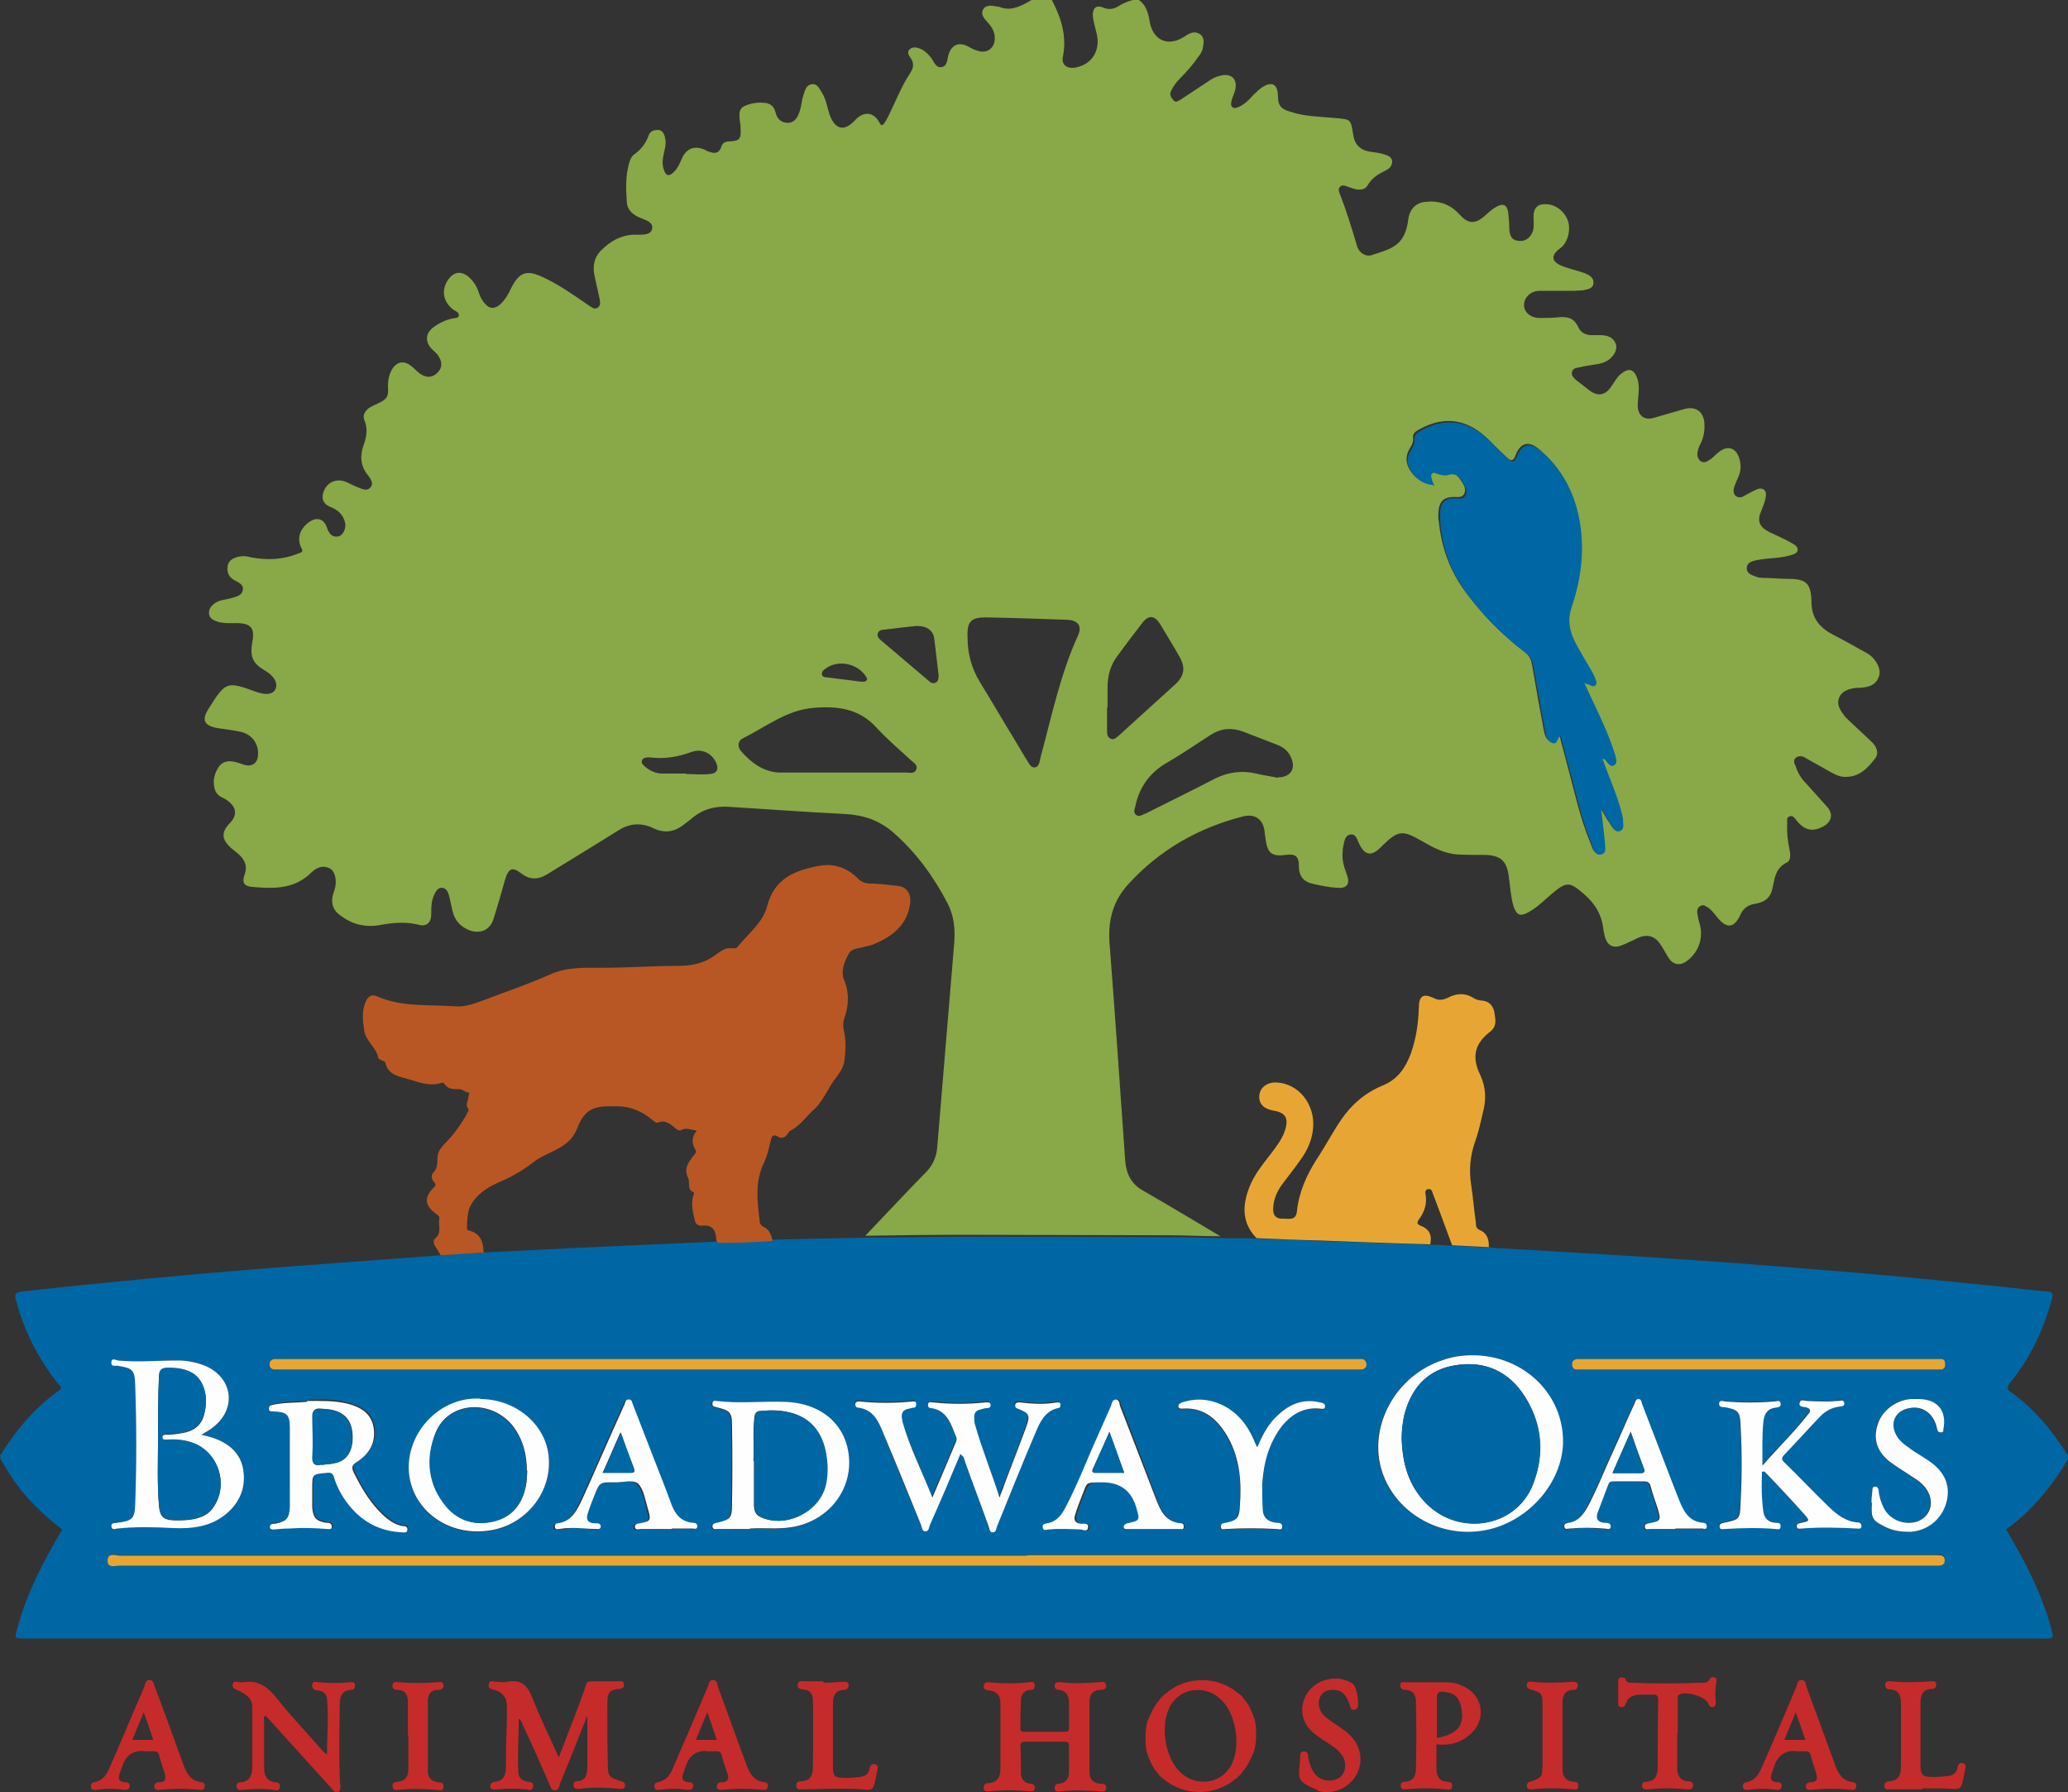 <svg xmlns="http://www.w3.org/2000/svg" viewBox="0 0 434.5 376.5"><rect x="0" y="0" width="434.5" height="376.5" fill="#333333" stroke="none"/><defs><style>.cls-1{fill:#0067a5}.cls-3{fill:#c52b2a}.cls-4{fill:#e7a633}.cls-5{fill:#89a847}.cls-6{fill:#fefefe}</style></defs><g id="Layer_1"><path d="M218.7 0h2.3c2 3.8 3.2 7.7 2.3 12-.3 1.6.9 2.5 2.6 2.2 3.5-.6 5.4-3.6 4.5-7.2-.3-1.3-.7-2.5-.8-3.8 0-1.6.8-2.2 2.2-1.6 1.2.5 2.2.3 3.2-.3.9-.6 1.9-1 3-1.3h1.3c1.4 1 1.9 2.5 2.2 4.2.6 4.3 3.9 5.8 7.5 3.4 1-.7 2-1.1 3-.5 1.2.7.9 2 .7 3.1-.1.6-.5 1.2-.9 1.7-1.1 1.6-2.4 3.1-3.8 4.5-.8.8-1.5 1.7-2 2.8-.3.8.1 1.4.6 1.9.5.6 1 0 1.5-.2 2-1.3 3.9-2.6 5.9-3.9.7-.5 1.5-.9 2.4-1.1 2.3-.6 3.7.7 3.1 3.1-.2.7-.5 1.3-.7 2-.1.5-.3 1.1.1 1.5.5.4 1 .1 1.5-.1 1.1-.5 2-1.4 2.8-2.3.7-.7 1.4-1.4 2.2-1.9 1.9-1.1 3-.5 3.1 1.8 0 2.2.6 2.9 2.7 3.5 3 1 6.2 1 9.4 1.3 3.2.3 3.2.2 3.7 3.4.3 2.2 1.5 3.4 3.8 3.7.8.1 1.5.2 2.3.4.9.3 2.1.5 2.1 1.7 0 1.1-.9 1.6-1.7 2-1.5.7-2.7 1.6-3.5 3-.5.8-1.3.9-2.2.8-.7-.1-1.4-.4-2-.6-.5-.2-1.1-.4-1.5 0-.5.4-.3 1-.1 1.5 1.4 3.6 2.5 7.2 3.6 10.9.4 1.5 1.8 2.4 3.1 2 4.2-1.4 7-1.9 7.7-7.6.3-2.1 1.6-3.4 3.6-3.6 2.8-.3 5.2.5 7.1 2.6 1.8 2 3.2 2.2 5.3.4.8-.7 1.5-1.4 2.4-1.9 1.5-.9 2.4-.5 2.6 1.3.1.9.2 1.9.2 2.8 0 1.9.5 2.9 2 3 1.5.2 2.8-.9 3.1-2.6.1-.9 0-1.9 0-2.8.1-1.6 1-2.4 2.6-2.3 2 0 3.9 1.5 4.6 3.4.7 1.9 0 4.6-1.4 5.7-2.8 2-1.6 3.3.8 4.1 1.4.5 2.8.8 4.2 1.3.9.4 1.9.9 1.8 2.1-.1 1.2-1.3 1.3-2.3 1.5-.6 0-1.2.1-1.8.1h-7.2c-1.9 0-3.3 1.4-3.3 3 0 1.5 1.4 2.7 3.3 2.7 1.5 0 3 0 4.4-.2 2 0 2.9.4 3.8 2.3.5 1 1.4 1.4 2.4 1.5h2.1c1.4 0 2.8.4 3.3 1.9.4 1.2-.5 2.8-2 3.6-.6.3-1.2.5-1.9.6-1.3.2-2.6.4-3.9.7-.6.1-1.2.2-1.4.9-.2.8.3 1.2.8 1.7l2.7 2.1c1.9 1.5 3.5 1.2 4.8-.8.6-.8 1-1.7 1.8-2.4 1.8-1.6 3-1.2 3.7 1.1.5 1.8 0 3.6 0 5.4s1.1 3.2 3.3 2.6c2.2-.6 4.4-1.3 6.6-1.9 2.3-.6 3.9.6 4.1 2.9.1 1.6-.1 3-.8 4.4-.3.5-.5 1.1-.6 1.7-.2.7 0 1.4.5 1.9.7.6 1.4.2 2-.2.7-.4 1.2-1.1 1.9-1.6 1.8-1.5 3.6-1 4.3 1.2.5 1.5.4 2.9-.3 4.3-.2.5-.5 1.1-.7 1.7-.2.6-.3 1.4.2 1.9.6.6 1.4.4 2 0 .6-.3 1.2-.7 1.9-1 .6-.3 1.3-.7 2-.3.8.5.5 1.4.4 2.1-.2.8-.5 1.6-.8 2.3-1 2.2-.5 3.5 1.7 4.6 1.5.7 3.1 1.4 4.5 2.2.7.4 1.5.8 1.4 1.6-.1.7-1 .9-1.7 1.1-2.1.6-4.3.5-6.5.9-1.1.2-2.4.4-2.5 1.7 0 1.4 1.4 1.6 2.4 2 .3 0 .6.1 1 .1 1.8 0 3.5.2 5.2.2 3.9 0 4.9.9 5 4.8 0 3.2 1.5 5.3 4.3 6.8 2.5 1.3 5 2.7 7.5 4.1 1.8 1.1 2.9 3.3 2.4 4.7-.6 2-2.3 2.4-4.2 2.5h-.6c-1.5.2-3 .6-3.6 2.1-.6 1.6.4 2.8 1.3 4l.6.6 4.8 4.5c1.1 1 1.8 2.4.9 3.6-1.6 2.1-3.4 4-6.4 3.9-1 0-1.8-.4-2.6-.8-1.9-1.1-3.8-2.1-5.7-3.2-.6-.4-1.4-.5-2 0-.6.5-.3 1.2 0 1.8.4 1.3 1.1 2.5 2.1 3.5 1.5 1.7 3 3.3 4.5 5 1.3 1.5 1 3.1-.8 4.1-2.2 1.2-3.9.9-5.6-1.2-.4-.5-.8-1.2-1.5-.9-.7.2-.5 1-.5 1.6-.1 1.8.1 3.6.5 5.4.2 1 .3 2.3-.6 2.7-2.2 1.1-2.5 3-2.9 5-.4 2.3-1.5 3.3-3.9 3.7-1.3.2-2.3.9-2.9 2.2-1.3 2.9-2.9 3.1-4.9.6-.5-.6-1-1.3-1.6-1.8-.6-.4-1.2-1-1.9-.6-.8.4-.8 1.3-.6 2 .1.7.3 1.4.5 2.1.7 3-.5 6-3.1 7.7-1.2.8-2.6.5-3.4-.7-.6-.9-1.1-1.9-1.7-2.8-1.2-2-2.9-2.5-5-1.5-1.1.5-2.2 1.1-3.3 1.5-1.8.7-3 0-3.5-1.8-.1-.5-.2-1-.3-1.4-.3-3.1-1.7-5.5-4-7.5-3.1-2.7-3.7-2.8-6.9-.1-1.5 1.3-3 2.8-4.8 3.8-1.8 1-2.5.7-3.2-1.2-.6-2.1-.7-4.2-1-6.3-.4-3.2-1.7-4.4-4.9-4.5-2 0-4 0-5.9-.1-2.8-.2-5.2-1.5-7.6-2.9-4-2.3-4.9-2.1-8.1 1l-.4.4c-2 2-3.4 1.7-4.6-.9-.4-.8-.6-1.9-1.7-1.8-1.1.1-1.3 1.2-1.5 2.1-.1.5-.2 1-.2 1.5-.2 1.7.3 3.3.9 4.9.7 1.9 0 2.9-2.1 2.7-1.6-.1-3.2-.4-4.9-.8-2.1-.4-3.1-1.6-3.1-3.8 0-2-.7-2.6-2.8-2.3-2.9.4-3.8-.4-4.2-3.3 0-.5-.2-1.1-.2-1.6-.3-2.6-2-3.8-4.5-3.2-9.4 2.4-17.5 7-24.1 14.2-3.2 3.5-4.3 7.5-4 12.2 1.2 15.3 2.2 30.5 3.3 45.8.2 2.9 1.3 5.1 3.9 6.5 5.4 3.1 10.7 6.3 16.1 9.5-3.7 0-7.3-.2-11-.2-14.4 0-28.9-.1-43.3-.1-6.8 0-13.5.1-20.3.2 4.2-4.4 8.4-8.9 12.7-13.3 1.4-1.4 2.2-3.1 2.4-5.1 1.2-14.4 2.4-28.9 3.6-43.3.2-2.9-.1-5.6-1.4-8.1-2.9-5.6-6.6-10.7-11.4-14.9-3-2.6-6.3-3.7-10.2-3.9-8.1-.4-16.1-1-24.2-1.5-2.9-.2-5.5.4-7.8 2.3-.6.5-1.2 1-1.8 1.4-2 1.6-4.1 1.9-6.4.8-2.5-1.2-4.9-1.1-7.3.4-5 3.1-10 6.2-15.1 9.3-2 1.2-3.7 1.1-5.5-.3-1.7-1.3-2.5-1-3.2 1.1-.8 2.8-1.6 5.7-2.5 8.5-.7 2.3-2.6 3.2-4.9 2.5-1.9-.7-3.2-2-3.7-4-.3-1.2-.5-2.4-.8-3.5-.2-.7-.6-1.5-1.5-1.5-.8 0-1.2.7-1.5 1.3-.7 1.4-.7 2.8-.7 4.3 0 1.7-1 2.6-2.5 2.2-2.7-.7-5.4-.5-8.1 0-1.6.3-3.1.3-4.7-.1s-2.9-1.2-4.2-2.2c-1.5-1.3-1.6-3-.9-4.8.7-1.9.3-4-.8-4.7-1.6-.9-3-.2-4.1.9-3.6 3.5-8 3.3-12.5 2.9-1.6-.2-2-1-1.4-2.6.6-1.6.1-2.9-1-4-.5-.5-1.2-1-1.8-1.5-2.1-1.9-2.2-3.4-.2-5.4 1.3-1.4 1.3-2.9 0-4.1-.5-.5-1.1-.9-1.8-1.2-.8-.4-1.3-1-1.5-1.8-.5-1.8 0-3.4 1-4.8 1.1-1.3 2.6-1.1 4.1-.6.4.1.8.3 1.2.4 1.6.4 2.7-.4 2.8-2 .2-2.5-1.3-4.5-3.8-5-1.5-.3-2.9-.5-4.4-.7-3.2-.5-3.8-1.7-2-4.4 3.4-5.4 3.7-5.5 9.7-3.3 2.2.8 3.7.6 4.2-.6s-.3-2.7-2.2-3.8c-2.7-1.6-3.2-2.9-2.7-6 .6-3-.3-4-3.4-4-1.3 0-2.6.1-3.9-.3-.9-.3-1.8-.7-1.8-1.9 0-1 .7-1.6 1.4-2.1 1-.6 2.1-.6 3.1-.9 1-.3 2.4-.5 2.6-1.7.3-1.2-1-1.7-1.9-2.2-1-.6-1.4-1.5-1.3-2.6 0-1.1.8-1.8 1.8-2.1 1.1-.4 2.2-.3 3.2 0 3.3.6 6.6.5 9.8-.8.4-.2 1.2-.2.8-1-1.1-2.1-.5-4.1 1.5-5.6 1.7-1.2 3.2-.7 3.8 1.2.4 1.1 1 2 2.3 1.8 1-.1 1.8-1.7 1.5-2.9-.4-1.7-1.5-2.7-3.1-3.3-1.6-.7-2-1.9-1.3-3.5.8-1.8 2.7-2.5 4.5-1.8.8.3 1.6.8 2.4 1.1.9.3 2.1 1.1 2.9 0 .7-.9-.2-1.9-.7-2.6-1.5-1.9-1.6-4-.8-6.2.6-1.7.9-3.4.2-5.1-.5-1.1 0-1.9.8-2.6.6-.4 1.2-.7 1.9-1 2-.9 2.4-1.5 2.2-3.6 0-1.2.2-2.4.8-3.5 1-1.7 2.5-2.1 4.1-.8.7.5 1.2 1.2 2 1.7 1.2.8 2.5.8 3.6-.4 1.1-1.2.8-2.4 0-3.6-.4-.5-.9-.9-1.4-1.4-1.3-1.5-1.2-3.2.4-4.4 1.2-.9 2.6-1.6 4.1-1.9.5-.1 1.3 0 1.3-.7 0-.6-.6-.8-1.1-1.1-2.2-1.6-2.7-4.2-1.1-6.4 1.2-1.7 2.8-1.8 4.3-.5 1 .9 1.7 2 2.1 3.3.3.9.7 1.7 1.4 2.4.9 1 1.8 1 2.9.2 1.2-1 1.9-2.3 2.5-3.6 1.7-3.3 3.2-3.9 6.6-2.3 3.5 1.6 6.7 3.9 9.9 6.1.5.3 1.1.8 1.7.3.6-.4.5-1 .4-1.7-.4-1.7-.7-3.3-1.1-5-.4-1.9-.1-3.7 1.2-5.1 2.1-2.2 4.6-3.6 7.8-3.5 1.2 0 2.8.1 3.1-1.2.3-1.4-1.2-1.8-2.4-2.3-1.5-.6-2.8-1.6-2.9-3.3-.2-2.8-.3-5.6.5-8.3.2-.7.5-1.4 1.1-1.8 1.4-1 2.4-2.3 3-4 .3-.8 1-1.1 1.9-1.1.9 0 1.3.7 1.5 1.5.2.8.2 1.6 0 2.4-.3 1.5-.8 3-.2 4.5.4 1.3 1.1 1.4 2 .5 1-.9 1.4-2.1 1.9-3.2 1-1.9 2.6-2.4 4.5-1.6.2 0 .4.2.6.3 1.3.5 2.5.9 3.1-1 .2-.7.9-1 1.7-1 2.1-.1 2.4-.5 2.3-2.6 0-.7-.1-1.3-.2-2-.2-2.2.2-2.7 2.4-3.3.9-.2 1.7-.3 2.6-.2 1.2 0 2.2.6 2.5 1.9.3 1.3 1.1 2.3 2.6 2.3s2.1-1.2 2.5-2.4c.4-1.1.4-2.2.8-3.4.3-1 .6-2.2 1.8-2.3 1.1-.2 1.6 1 2.1 1.8.9 1.4 1.1 3.1 1.6 4.6 1.2 3.2 3.1 3.6 5.4 1.1 1.8-1.9 3.9-1.7 5.1.6.3.6.6.6.9.2.4-.5.6-1 .9-1.5 1.5-3 2.7-6.2 4.6-9.1.8-1.2.9-2.2 0-3.4-.3-.4-.6-1-.2-1.5.4-.5 1-.6 1.6-.5 1.3.3 2.2 1.1 3 2.1.6.8 1 2.2 2.2 2 1.3-.2 1.2-1.7 1.5-2.7.7-2 2.1-2.6 4-1.7.7.4 1.4.8 2.2 1 2 .6 3.6-.7 3.5-2.8 0-1.2-.6-2.2-1.4-3.1-.7-.8-1.7-1.7-1-2.9.7-1 2-.7 3-.5.2 0 .3 0 .5.1 1.8.7 3.4.2 5-.6 1-.5 2-1.1 3-1.7h.1Zm82.4 101.9c-.2-.6-.4-.9-.5-1.3-.1-.4-.5-.9 0-1.4.4-.4.8 0 1.2.1.7.2 1.5.4 2.1.2 1.8-.6 2.5.6 3.3 1.8.5.8.9 1.6.4 2.5-.5.8-1.3.6-2.1.6-1.9 0-2.9.7-3.2 2.5-.1.8-.2 1.8 0 2.6.5 5.1 2.1 9.8 5 14 3.6 5.1 8 9.6 13 13.4 1 .8 1.4 1.6 1.6 2.8.8 4.6 1.6 9.2 2.5 13.9.2.9.5 1.9 1.5 2.2 1.1.4.9-1.1 1.7-1.5l1.5 5.7c1.6 5.8 2.8 11.7 5.1 17.2.4.9.6 2.3 1.9 2 1.4-.3.9-1.7.8-2.6-.2-2.2-.5-4.4-.8-7.1.9 1.4 1.4 2.5 2.1 3.4.4.6.8 1.7 1.8 1.4 1.1-.4.7-1.4.7-2.3 0-.3-.1-.5-.1-.8-.6-2.8-1.6-5.4-2.7-8.1-.5-1.3-1-2.6-1.5-4 .5 0 .6.2.8.4.5.5.8 1.4 1.6 1 .9-.4.4-1.4.3-2.1 0-.3-.2-.6-.3-.9-1.1-3.4-2.6-6.6-4.1-9.8-.6-1.4-1.3-2.8-2.1-4.5.5.2.7.2.9.3.4.2.9.6 1.4.2.5-.4.2-.9 0-1.4-.2-.5-.4-1-.7-1.5-1.1-2.1-2.4-4.1-3.5-6.1-1.3-2.4-1.7-4.9-.7-7.7 2.1-6 2.7-12.1 1.5-18.4-1.1-5.7-3.7-10.5-8.1-14.2-2.2-1.9-4-1.4-5 1.3-.4 1.2-1 1.2-1.8.4-1.2-1.1-2.4-2.3-3.5-3.4-4.4-4.6-9.4-5.5-14.7-2.6-.8.4-1.7.9-1.5 1.9.1.9-.3 1.5-.7 2.2-.9 1.5-.9 3 0 4.5 1 1.6 2.4 2.7 4.6 2.9Zm-97.8 32.2c0 3.1.8 6.3 2.6 9.2 2.4 3.9 4.7 7.9 7.1 11.8 1.1 1.8 2.1 3.6 3.2 5.3.3.5.7.9 1.3.8.5-.1.8-.6.9-1.1.1-.4.2-.8.3-1.3 2.3-8.5 4.1-17.2 7.8-25.3.9-2 0-3.2-2.3-3.3-5.7-.2-11.4-.4-17-.5-3.2 0-4.1.8-3.9 4.4Zm-26 28.2h13.1c.7 0 1.7.3 2.1-.6s-.4-1.4-1-1.9c-2.5-2.3-5.1-4.5-7.4-7-3.6-4-8.3-4.5-13.1-4.1-5.6.4-10.1 4-14.9 6.4-1.1.5-1.2 1.8-.4 2.7 2.3 2.6 5 4.6 8.7 4.5h12.8Zm91.2 1c2.4 0 3.6-1.5 3-3.5-.5-1.7-1.6-2.8-3.3-3.4-2.3-.9-4.7-1.8-7-2.7-2.4-.9-4.6-.7-6.7.6-3 1.9-6 4-9.1 5.8-3.6 2-5.9 5-6.8 9-.1.7-.6 1.4 0 2 .7.7 1.4 0 2.1-.2 4.8-2.4 9.7-4.8 14.5-7.3 2.8-1.4 5.7-1.8 8.7-1.1 1.6.4 3.3.6 4.6.9Zm-35.9-14.7v4.8c0 .7 0 1.5.8 1.8.7.3 1.2-.3 1.7-.7 4-3.6 7.9-7.2 11.9-10.8 1.8-1.7 2.1-3.4.9-5.6-1.3-2.3-2.7-4.6-4.1-6.9-1.2-2-2.5-2.1-3.9-.2-1.8 2.3-3.5 4.6-5.2 6.9-1.4 1.9-2 4.1-2 6.5v4.3Zm-40.1-17.1c-2.1.2-4.5.5-6.9.8-.6 0-1.1.3-1.2.9-.1.6.3 1 .8 1.4l9.9 8.4c.4.4.9.7 1.5.4.6-.3.6-1 .6-1.6-.3-2.6-.6-5.1-.9-7.6-.2-1.7-1.5-2.7-3.6-2.7Zm-48.3 31.1c1.6 0 3.3.2 4.9 0 1.6-.1 2-1.1 1.3-2.5-1-2-3-2.9-5.2-2.1-.6.2-1.2.4-1.9.6-2.2.6-4.5.8-6.8.5-.6 0-1.3 0-1.6.6-.3.7.4 1.1.8 1.5 1 .8 2.2 1.3 3.4 1.3h4.9Zm36.7-19.4c.4 0 .9.1 1.2-.3.2-.3 0-.5-.1-.7-1.8-2.9-6-3.7-8.6-1.7-.4.3-.8.6-.7 1.2.1.5.6.6 1.1.6 2.4.3 4.7.6 7.1.9Z" class="cls-5"/><path d="M0 305.8c3.3-5.3 7.3-10.1 12.4-13.7.9-.6.1-1-.2-1.4-4.1-5.2-7.1-11-8.8-17.4-.4-1.3-.3-1.8 1.3-2 17.2-1.9 34.3-3.5 51.6-4.9l36.3-2.7c3.1-.2 6.2-.4 9.4-.6l18-.9c10.4-.5 20.7-.9 31.1-1.4 3.9 0 7.7-.1 11.5-.4 6.4-.1 12.9-.3 19.3-.4 6.8 0 13.5-.2 20.3-.2 14.4 0 28.9 0 43.3.1 3.7 0 7.3.1 11 .2 2.5 0 5 0 7.5.1 4.5.2 9.1.3 13.6.5 7.6.3 15.3.5 22.9.8 1.5 0 3 .1 4.6.2 2.6.1 5.3.3 7.9.4 13.2.8 26.4 1.5 39.6 2.4 12.2.8 24.4 1.8 36.6 2.8 10.8.9 21.5 2 32.3 3.1 2.8.3 5.6.7 8.5.9 1.3 0 1.4.6 1.1 1.6-1.7 6.4-4.5 12.3-8.7 17.5-.8 1-.8 1.5.3 2.2 4.9 3.5 8.6 8.1 11.8 13.2v.7c-3.4 5.8-7.6 10.9-13 14.8 4 6.7 7.5 13.5 9.5 20.9.5 2 .5 2-1.6 2H5.2c-2.1 0-2.2 0-1.6-2 2-7.5 5.5-14.2 9.5-20.9-2.6-1.9-5-4.2-7.3-6.6-2.2-2.5-4-5.3-5.7-8.2v-.7Zm215.8 20.9H25.3c-.9 0-2.7-.8-2.7 1.1 0 1.7 1.7 1 2.6 1H406.9c.8 0 1.6 0 1.7-1.1 0-1.1-.8-1.2-1.6-1.1H215.8Zm-44-39h114.3c.6 0 .9-.5.9-1 0-.6-.3-1.1-.9-1.2H57.5c-.6 0-1 .5-1 1.1s.4 1.1 1.1 1.1h114.1ZM42.3 301.4c1-.6 1.8-1 2.5-1.6 4.9-3.8 4.2-10.2-1.5-12.8-1.9-.9-3.8-1.2-5.9-1.2-4.2 0-8.4.4-12.6 0-.5 0-1.3-.5-1.4.4 0 .8.8.6 1.2.7 3.2.5 3.7.9 3.8 4 .3 8.4.3 16.8 0 25.2-.1 3-.7 3.5-3.8 3.8-.5 0-1.3 0-1.2.7 0 1 .9.6 1.4.5 3.8-.4 7.5-.3 11.3-.1 4.2.2 8.3-.2 11.7-3.2 2.7-2.4 4-5.5 3.3-9.1-.6-3.6-3.1-5.6-6.5-6.7-.7-.2-1.5-.4-2.3-.6Zm267.1-16.7c-2.1 0-4.2.4-6.3 1-10 3.3-15.9 14.1-12.8 23.5 3 9 12.7 14.3 22.4 12.1 8.6-2 15.5-9.9 15.6-18.2.2-10.2-8.2-18.4-19-18.4Zm-107.6 20.7c.6.4.7 1.1.9 1.6 1.6 4.5 3.3 8.9 4.9 13.4.2.5.2 1.3.8 1.3.8 0 .8-.8 1-1.3 2.7-6.6 5.3-13.2 8.1-19.7.9-2.2 2-4.4 4.7-5.1.4 0 .5-.4.5-.7 0-.4-.3-.5-.7-.5-2.7.5-5.3.3-8 0-.4 0-.8 0-.8.6s.1.5.5.7c2.5 1 2.7 1.3 1.8 3.9-1.4 4.1-3 8.1-4.6 12.1-.3.8-.6 1.5-1 2.7-1.8-5.4-3.7-10.2-5.1-15.2-.1-.5-.2-1-.2-1.5-.1-1 .3-1.6 1.3-1.8.5-.1 1-.2 1.4-.3.6 0 .8-.3.7-.8 0-.5-.5-.5-.9-.4-3.8.4-7.5.4-11.3 0-.4 0-.8 0-.9.4 0 .4.1.8.6.8 3 .4 4 2.8 4.9 5.1.2.6.7 1.2.4 1.9-1.6 3.8-3.2 7.6-5 11.8-2.1-5.6-4.7-10.6-6.3-16v-.2c-.4-1.4 0-2.2 1.5-2.5.3 0 .6-.1 1-.2.4 0 .5-.4.4-.8 0-.4-.3-.5-.7-.5-3.8.4-7.5.4-11.3 0-.4 0-.8 0-.8.6 0 .4.2.6.6.7 3.2.5 4.3 2.9 5.3 5.4 2.6 6.4 5.2 12.8 7.9 19.2.2.5.2 1.4.9 1.4.8 0 .8-.8 1-1.4 2.1-5 4.2-9.9 6.4-14.9ZM64.6 294.3c-2.3.1-4.7.1-7 .6-.4 0-.9.2-.9.8 0 .5.3.6.8.6 2.9 0 3.5.5 3.6 3.5v16.5c0 2.5-.7 3.2-3.1 3.6h-.5c-.4.1-.7.4-.6.8 0 .5.5.4.8.4 1.1 0 2.2-.1 3.3-.2 2.6-.1 5.2 0 7.9.1.4 0 1 .2 1-.5 0-.6-.4-.7-.9-.8h-.3c-2.2-.4-2.8-1-2.9-3.2v-3.9c0-3.1 0-3.1 3.1-3.4.9 0 1.2.2 1.5 1 .6 1.9 1.6 3.7 2.8 5.4 2.9 3.8 6.7 5.9 11.5 6.1.4 0 1.1.2 1.1-.6 0-.6-.4-.7-.9-.7-1.4-.1-2.5-.8-3.5-1.7-3.2-2.6-5.2-6-6.9-9.6-.5-1.1-.3-1.5.7-2.2 2.6-1.6 4-4 3.5-7.2-.5-3-2.8-4.3-5.4-5-2.8-.8-5.6-.7-8.5-.6ZM370.2 308c0-3.5-.1-6.5.2-9.5.2-1.6.9-2.6 2.6-2.9.5 0 1.2 0 1-.9-.1-.7-.8-.4-1.2-.4-3.5.3-7 .3-10.5 0-.5 0-1.1-.3-1.2.4-.1.8.6.7 1.1.8 2.7.5 3.2.9 3.4 3.7.3 5.5.3 11 0 16.6-.1 3.3-.3 3.3-3.5 4-.5.1-1 .2-.9.9.1.6.7.4 1.1.4 3.5-.2 7.1-.3 10.6 0 .4 0 1.1.4 1.1-.5 0-.7-.5-.7-1-.8-1.4-.1-2.4-.9-2.6-2.3-.4-2.8-.4-5.6-.3-8.4.4-.2.5 0 .7.1 2.7 2.9 5.5 5.8 8.2 8.8 1.2 1.3 1.1 1.4-.6 1.8-.5.1-1.1.2-1 .8 0 .6.6.5 1.1.4 3.8-.3 7.6-.2 11.5 0 .4 0 1 .2 1-.5 0-.6-.4-.7-.9-.8-2.5-.2-4.3-1.6-5.9-3.2-3.2-3.1-6.3-6.4-9.5-9.5-.5-.5-.6-.9 0-1.4 2.5-2.6 5-5.4 7.5-8 1.1-1.2 2.5-2 4.1-2.2.5 0 1.3 0 1.1-.8-.1-.8-.9-.5-1.4-.4-2.2.2-4.4.2-6.5 0-.5 0-1.3-.5-1.5.4-.2.9.7.8 1.2.9 1 .2 1.4.6.6 1.5-2.9 3.7-6.2 7-9.7 10.9Zm-212.8 13.2c2.9-.2 5.9.2 8.8-.3 7.3-1.2 12.4-7.3 12-14.3-.4-7-5.5-11.7-13.3-12-4.9-.2-9.7.4-14.6-.2-.4 0-.8 0-.8.5 0 .6.4.6.8.8 2.9.7 3.3 1 3.3 3.8.1 5.6.1 11.2 0 16.7 0 2.9-.4 3.1-3.2 3.8-.4.1-.9.2-.9.8 0 .7.6.5 1 .5h6.7Zm-56.5-27.3h-1.3c-9 .4-15.7 9.6-13.2 18.1 2 6.7 9 10.8 16.5 9.6 7.5-1.2 12.9-7.9 12.4-15.3-.5-6.9-6.9-12.4-14.4-12.3Zm40.1 27.3h4.1c.4 0 1.1.3 1.1-.5 0-.6-.5-.7-.9-.7-2.4-.2-3.7-1.7-4.5-3.8-1.3-3.3-2.6-6.6-3.8-9.9-1.4-3.7-2.8-7.4-4.3-11.1-.2-.4-.2-1.1-.8-1.1-.7 0-.7.7-1 1.1 0 .1-.1.3-.2.4-2.9 6.4-5.7 12.9-8.6 19.3-1.1 2.3-2.1 4.8-5.2 5.2-.4 0-.7.4-.6.8.1.5.6.4.9.4.7 0 1.4 0 2.1-.2 1.9-.2 3.8 0 5.7.2.4 0 .8.2.9-.4.1-.6-.4-.7-.8-.8h-.6c-1.4 0-1.8-.9-1.3-2.1.5-1.3.9-2.6 1.4-3.8 1.1-2.7 1.1-2.7 4-2.7 1.8 0 4.2-.8 5.2.3 1.3 1.3 1.6 3.6 2.1 5.5.7 2.2.5 2.4-1.8 2.8-.5 0-1.1.1-1 .8.1.8.8.4 1.2.4h6.4Zm210.9 0h5.6c.4 0 .8.1.9-.4 0-.5-.3-.7-.7-.8-3.1-.2-4.2-2.5-5.2-5-2.5-6.7-5.1-13.4-7.7-20-.1-.4-.2-.9-.7-1-.7 0-.7.5-.9 1-1.4 3.2-2.8 6.4-4.3 9.6-1.9 4.1-3.5 8.3-5.6 12.2-.9 1.6-1.9 2.9-3.9 3.2-.5 0-1 .2-.9.9.1.6.7.4 1.1.3 2.4-.3 4.8-.2 7.2 0 .5 0 1.3.4 1.4-.4.1-.9-.8-.8-1.3-.8-1.5 0-1.9-.9-1.4-2.2.7-2 1.5-3.9 2.2-5.8.2-.7.8-.7 1.3-.7h6.2c.7 0 1.2.1 1.4 1 .5 1.6 1.1 3.1 1.5 4.7.7 2.5.7 2.5-1.8 3.1-.4 0-.9.1-.9.7 0 .8.7.5 1.1.5h5.2Zm-109.5 0h5.6c.4 0 .8.2.9-.4 0-.5-.2-.8-.6-.8-3.3-.2-4.4-2.7-5.3-5.3-2.5-6.5-4.9-13-7.4-19.4-.2-.5-.1-1.4-.9-1.3-.7 0-.7.9-1 1.4-1.3 2.9-2.6 5.9-3.9 8.8-1.9 4.1-3.5 8.4-5.6 12.4-.9 1.6-1.9 3.1-3.9 3.4-.5 0-1.1.2-.9.9.2.7.8.4 1.2.4 2.2-.2 4.5-.2 6.7 0 .6 0 1.5.6 1.6-.4.1-1-.9-.8-1.4-.8-1.2-.1-1.6-.8-1.3-1.9.4-1.3.9-2.6 1.4-3.9 1.2-2.9 1.2-2.9 4.3-2.9s6.2 1.8 7.2 5.5c.7 2.5.7 2.5-1.9 3.1-.5.1-.9.3-.8.8s.5.4.9.4h5.4Zm21.7-17c-.3-.8-.5-1.3-.8-1.7-1.3-3-3.2-5.4-6.1-7-2.8-1.5-5.8-1.9-8.9-.8-.4.1-.9.3-.8.9s.5.5.9.4c4.7-.3 7.5 2.5 9.6 6.2 2.5 4.5 2.8 9.4 2.4 14.3-.2 2.5-.7 3-3 3.5-.5.1-1.1 0-1 .8 0 .8.7.5 1.1.5 3.5-.2 7-.2 10.5 0 .4 0 1.2.5 1.3-.5 0-.8-.7-.7-1.2-.8-1.8-.2-2.8-1.2-2.9-3 0-1.7-.2-3.5-.1-5.2.2-4.4 1.3-8.6 4.2-12.2 2-2.5 4.5-4 7.8-3.6.5 0 1.1.3 1.2-.4.2-.8-.5-.8-1.1-.9-3.3-.8-6.1.3-8.6 2.5-2.1 1.9-3.4 4.3-4.6 7.1Zm129.1 11.5c-.2 3.2 0 3.7 2.9 5.1 1.6.8 3.3 1.1 5.1 1 3.5-.2 6.4-2.4 7.5-5.7 1.1-3.3.2-6.3-2.7-8.6-1.3-1-2.7-1.8-4.1-2.7-1.3-.9-2.6-1.6-3.4-3-1.7-2.7-.5-5.5 2.6-6 2.5-.4 4.6.9 5.5 3.3.2.5.3 1 .4 1.4.1.4.5.5.8.4.3 0 .4-.3.4-.6.8-3.8-1.1-6.3-5-6.4h-1.8c-3.1.1-6 2.4-7 5.4-1 3 0 5.7 2.6 7.8 1.5 1.1 3.2 2.1 4.8 3.2 1.3.9 2.6 1.8 3.3 3.3 1.3 2.7-.1 5.6-3 6.2-2.6.5-5.1-.7-6.4-3-.6-1.2-1-2.4-1.1-3.8 0-.4-.2-.7-.7-.7s-.6.4-.6.8c0 .9-.1 1.7-.2 2.6Zm-23.7-28h38.4c.6 0 .8-.6.8-1.1s-.2-1-.8-1.1h-76.6c-.7 0-1 .5-1 1.1 0 .6.3 1 1 1.1H369.5Z" class="cls-1"/><path d="M70.3 376.4c-4.8-5.3-9.7-10.7-14.5-16-.6.3-.3.8-.3 1.2v9.9c0 1.5.6 2.7 2.3 2.9.6 0 1.1.2 1 1-.1.9-.8.7-1.4.6-2.1-.3-4.2-.2-6.4 0-.6 0-1.1.2-1.3-.6-.1-.7.3-1 1-1 1.7-.2 2.2-1.3 2.3-2.9v-13c0-1.8-1.5-2.7-3-3.4-.6-.3-1.3-.4-1.1-1.3.2-.9 1-.4 1.5-.4h.7c3.1-.5 5.1.9 7 3.3 3 3.8 6.4 7.3 9.6 11 .3.3.6.6 1 .9 0-4 .4-7.9 0-11.8-.2-1.1-.9-1.6-1.9-1.7-.6 0-1.3-.3-1.2-1.1 0-.9.8-.7 1.4-.6 2.1.2 4.3.2 6.4 0 .6 0 1.1-.2 1.2.6 0 .7-.3 1-.9 1-1.9.1-2.3 1.5-2.3 3-.1 5.3-.2 10.6 0 15.9 0 .9.4 1.7-.2 2.5h-1ZM277 376.1c-5.2-2.1-4-2.4-3.8-7.4 0-.5.2-.7.7-.8.5 0 .8.2.9.7.1.8.2 1.5.5 2.2.4 1.2 1 2.2 2.1 2.8 1.5.8 3.6.5 4.5-.6 1-1.2 1-3.1-.1-4.5-.8-1.1-2-1.8-3.2-2.6-1-.6-1.9-1.3-2.8-2-2.7-2.4-2.9-6.1-.7-8.8 2.2-2.7 6.6-3.3 9.2-1.3.8.6 1.4 4.4.8 5.1-.2.2-.5.3-.7.3-.6 0-.7-.6-.8-1-.7-2.2-1.7-3.2-3.4-3.2-1.1 0-2.1.2-2.7 1.2-.6 1.1-.5 2.2 0 3.3.5.9 1.4 1.5 2.2 2.1 1.2.9 2.6 1.6 3.7 2.7 3.9 3.5 3 9.4-1.8 11.6-.1 0-1.2.5-2.4.6-1.2 0-2.5-.3-2.5-.3Z" class="cls-3"/><path d="M301.1 101.9c-2.2-.2-3.6-1.4-4.6-2.9-1-1.5-1-3 0-4.5.4-.7.8-1.3.7-2.2-.1-1 .8-1.5 1.5-1.9 5.3-2.9 10.2-2 14.7 2.6 1.1 1.2 2.3 2.3 3.5 3.4.8.7 1.3.8 1.8-.4 1-2.7 2.7-3.2 5-1.3 4.4 3.7 7 8.6 8.1 14.2 1.2 6.3.5 12.4-1.5 18.4-1 2.8-.6 5.2.7 7.7 1.1 2.1 2.3 4.1 3.5 6.1.3.5.5 1 .7 1.5.2.4.4 1 0 1.4-.5.4-.9 0-1.4-.2-.2 0-.4-.1-.9-.3.8 1.7 1.4 3.1 2.1 4.5 1.5 3.2 3 6.4 4.1 9.8l.3.9c.1.7.6 1.6-.3 2.1-.8.4-1.2-.5-1.6-1-.2-.2-.3-.4-.8-.4.5 1.4 1 2.7 1.5 4 1 2.6 2.1 5.3 2.7 8.1 0 .3.2.5.1.8 0 .8.4 1.9-.7 2.3-1 .3-1.4-.7-1.8-1.4-.7-1-1.2-2-2.1-3.4.3 2.7.6 4.9.8 7.1 0 1 .5 2.3-.8 2.6-1.3.3-1.6-1.1-1.9-2-2.3-5.6-3.5-11.5-5.1-17.2l-1.5-5.7c-.8.4-.6 1.9-1.7 1.5-1-.3-1.3-1.3-1.5-2.2-.8-4.6-1.7-9.2-2.5-13.9-.2-1.2-.6-2.1-1.6-2.8-5-3.8-9.4-8.2-13-13.4-3-4.2-4.5-8.9-5-14v-2.6c.3-1.9 1.3-2.6 3.2-2.5.8 0 1.6.3 2.1-.6.5-.9 0-1.7-.4-2.5-.7-1.2-1.4-2.4-3.3-1.8-.6.2-1.4 0-2.1-.2-.4-.1-.8-.5-1.2-.1-.4.4-.1.9 0 1.4.1.3.3.7.5 1.3Zm35.4 57v-.2s0 .1-.1.1Z" class="cls-1"/><path d="M313 262c-2.6-.1-5.3-.3-7.9-.4-1.4-3.7-2.7-7.4-4.1-11-.1-.4-.3-.9-.9-.8-.5 0-.7.5-.6 1 .4 2-.2 3.8-1.4 5.4-.5.7-.3 1 .4 1.3 1.9.7 2.4 2.1 2 3.9-7.6-.2-15.3-.5-22.9-.8-4.5-.1-9.1-.3-13.6-.5-3.1-3.2-3-6.9-1.5-10.7 1-2.6 2.8-4.8 4.5-7 1.2-1.6 2.4-3.1 3-5 .8-2.5.1-3.7-2.5-4.1-2.1-.4-3.1-1.5-2.9-3.3.2-1.6 1.7-2.7 3.6-2.6 4.6.2 8.1 4.5 7.7 9.5-.2 2.5-1.2 4.8-2.7 6.8-1.3 1.9-2.8 3.7-4.1 5.5-1 1.5-1.6 3.1-1.6 4.9 0 1.4.8 2 2.1 1.9 1.2 0 2.7.5 2.9-1.6.4-3.9 2-7.5 4.1-10.8 1.8-2.7 3.3-5.6 5.2-8.4 2.2-3.2 5.1-5.7 8.8-7.2 3.1-1.3 4.7-3.7 5.8-6.6 1.1-3.1 1.6-6.3 1.7-9.6 0-2.6.9-3.2 3.2-2.1 1 .5 1.8.4 2.9-.1 1.7-.9 3.5-1.1 5.3 0 .6.4 1.3.6 2 .6 1.6.2 2.3 1.3 2.5 2.6.2 1.4.6 2.8-1 4-3.2 2.5-3.8 5.3-2 9 1.2 2.6 1.3 5.1.6 7.8-.5 2-.9 4.1-1.6 6-1.1 3.1-1.4 6.1-.9 9.3.4 2.6.6 5.3 1 8 0 .6 0 1.1.8 1.5 1.5.6 2 2 1.9 3.5Z" class="cls-4"/><path d="M102 263.1c-3.1.2-6.2.4-9.4.6-.4-.6-.7-1.2-1.1-1.8-.4-.6-.6-1.4 0-1.8 1.4-1.2.5-2.8.8-4.1.1-.5-.4-.8-.8-1.1-2.3-1.7-2.4-3.4-.4-5.4.4-.4.6-.6.1-1.2-.5-.5-.7-1.4-.2-1.9.9-.9.9-2 .9-3 0-1.3.6-2.1 1.4-3 2-2 3.6-4.2 4.9-6.6.2-.4.4-.6.1-1-.4-.6-.2-1.1 0-1.7.1-.5.2-1.1.3-1.6-.8.1-1.3-.7-2.1-.7-1.2 0-2.4.1-3.2-1.2 0-.1-.4-.2-.6-.1-2.4.8-4.8-.2-6.9-.8-1.7-.5-4.2-.8-4.8-3.3 0-.4-.4-.5-.7-.6-.3-.2-.8-.3-.8-.5-.4-2.3-2.6-3.4-3-5.9-.3-2.1-.5-3.9.3-5.9.5-1.2 1.3-1.7 2.4-1.2 5.2 2.3 10.8 1.7 16.3 2.1 2 .2 4-.5 5.9-1.2 4.7-1.8 9.5-3.4 14.2-5.5 3.5-1.6 7.4-1.4 11.1-1.4 5.3 0 10.6-.4 15.9-.4 2.6 0 5.3-.5 7.6-2.2s2.4-1.5 3.9-1.5c.3 0 .6 0 .8-.2 2.2-2.8 5.4-5.1 6.3-8.7 1.5-5.8 5.9-7.5 10.9-8.4 3.2-.6 5.9.4 8.2 2.7.7.7 1.4.9 2.3 1 2 0 4 .3 6 .5 2.3.2 2.9 2.2 2.6 3.9-.7 4.4-3.7 6.7-7.5 8.3-.6.3-1.4.4-2.1.6-1.1.4-2.6.2-3.3 1.5-1 1.8-1.7 3.8-.9 5.6 1.1 2.7.9 5.3 0 7.9-.3.9-.3 1.7-.1 2.6.5 2.1.4 4.2.1 6.4-.2 1.6-1.3 2.9-2.2 4.1-1.4 2-2.3 4.3-4.1 6-1.6 1.4-2.8 3.3-4.8 4.4-.4.2-.6.4-.8.8-.5.7-1.2 1.1-2 .6-1.2-.7-1.4 0-1.6 1-.4 1.5-.7 3.1-1.4 4.5-1.9 3.9-1.4 8-.9 12.1 0 .6.3 1.1.8 1.3 1.3.6 1.7 1.8 1.9 3-3.8.3-7.7.4-11.5.4-.1-.2-.3-.5-.3-.7-.1-2-.8-3.2-3.1-2.9-.7 0-1.3-.4-1.4-1.1-.4-1.7-.9-3.5-.3-5.3 0-.2.3-.5 0-.6-1.4-.7-.7-2.1-1.1-3-1-2 0-3.2 1-4.6.3-.4.9-.7.5-1.4-.9-1.4-.7-2.8.3-4-1.1-.1-2.2-.7-3.3-.1-.3.2-.8 0-1.1-.3-1.1-.9-2.1-1.9-3.7-1.3-.4.2-.8-.2-1.2-.5-2.1-1.8-4.6-2.9-7.4-2.9-3.7 0-6.6-.3-8.4 4.6-.6 1.5-1.6 2.8-3.2 3.8-2 1.3-4.2 1.9-6.1 3.4-2.1 1.6-4.4 3-6.8 4-2.6 1.1-4.9 2.5-6.3 5-.8 1.5-.7 3.2-.8 4.8 0 .3.2.5.5.5 2.5.7 3 2.6 3 4.8Z" style="fill:#b85723"/><path d="M215.8 326.7H407c.8 0 1.6 0 1.6 1.1s-.9 1.1-1.7 1.1H25.2c-1 0-2.6.6-2.6-1 0-1.9 1.7-1.1 2.7-1.1h190.5ZM171.8 287.7H57.7c-.7 0-1.1-.5-1.1-1.1s.4-1 1-1.1h228.6c.6.1.9.6.9 1.2 0 .5-.4.9-.9 1H171.9Z" class="cls-4"/><path d="M42.3 301.4c.9.2 1.6.4 2.3.6 3.3 1.1 5.9 3.1 6.5 6.7s-.6 6.7-3.3 9.1c-3.4 3-7.5 3.4-11.7 3.2-3.8-.2-7.5-.3-11.3.1-.5 0-1.3.5-1.4-.5 0-.8.7-.6 1.2-.7 3.1-.4 3.7-.8 3.8-3.8.3-8.4.3-16.8 0-25.2-.1-3.2-.6-3.5-3.8-4-.5 0-1.3.2-1.2-.7 0-1 .9-.5 1.4-.4 4.2.4 8.4 0 12.6 0 2 0 4 .4 5.9 1.2 5.7 2.6 6.4 9 1.5 12.8-.7.6-1.5 1-2.5 1.6Zm-9.1 1.7c0 3.7-.2 8.5.2 13.2.2 2.3.9 3 3.2 3.1 1.7 0 3.4 0 5-.5 1.3-.4 2.4-1 3.2-2.2 3.4-4.8 1-11.8-4.5-13.6-1.7-.6-3.5-.7-5.3-.6-.5 0-.9 0-.9-.6 0-.5.5-.5.8-.5 1 0 2.1-.1 3.1-.3 2.9-.4 4.5-1.8 5-4.4.8-3.4-.2-6.7-2.4-8.1-1.6-1-3.5-1.2-5.3-1.2-1.3 0-1.8.4-1.9 1.8-.2 4.3-.2 8.6-.2 14ZM309.4 284.7c10.7 0 19.2 8.2 19 18.4-.2 8.3-7 16.2-15.6 18.2-9.6 2.2-19.4-3.1-22.4-12.1-3.1-9.4 2.8-20.3 12.8-23.5 2-.7 4.1-1 6.3-1Zm-14.9 17.2c.1 5 1.2 9.3 4.3 13 6.8 8.1 19.6 6.4 23.3-3.1 2.4-6.3 1.9-12.6-1.7-18.4-3.4-5.3-8.4-7.6-14.6-6.6-5.7.9-9 4.5-10.6 9.9-.5 1.8-.6 3.6-.7 5.2ZM201.8 305.4c-2.1 5-4.2 10-6.4 14.9-.2.5-.2 1.4-1 1.4-.7 0-.7-.9-.9-1.4-2.6-6.4-5.2-12.8-7.9-19.2-1-2.5-2.1-5-5.3-5.4-.4 0-.6-.3-.6-.7 0-.5.4-.6.8-.6 3.8.4 7.5.4 11.3 0 .4 0 .7 0 .7.5 0 .3 0 .7-.4.8-.3 0-.6.1-1 .2-1.5.2-1.9 1.1-1.5 2.5v.2c1.5 5.4 4.1 10.4 6.3 16 1.8-4.2 3.4-8 5-11.8.3-.7-.2-1.3-.4-1.9-.9-2.4-1.9-4.7-4.9-5.1-.5 0-.7-.4-.6-.8 0-.5.5-.5.9-.4 3.8.4 7.5.4 11.3 0 .4 0 .8-.1.9.4s-.1.8-.7.8c-.5 0-1 .2-1.4.3-1 .2-1.4.8-1.3 1.8 0 .5 0 1 .2 1.5 1.4 5 3.4 9.8 5.1 15.2.4-1.2.8-1.9 1-2.7 1.5-4 3.1-8 4.6-12.1.9-2.5.7-2.9-1.8-3.9-.4-.1-.5-.3-.5-.7s.3-.6.8-.6c2.7.3 5.3.5 8 0 .4 0 .7 0 .7.5 0 .4 0 .6-.5.7-2.7.6-3.8 2.9-4.7 5.1-2.8 6.5-5.4 13.1-8.1 19.7-.2.5-.2 1.4-1 1.3-.6 0-.6-.8-.8-1.3-1.6-4.5-3.3-8.9-4.9-13.4-.2-.5-.2-1.2-.9-1.6ZM64.6 294.3c2.8 0 5.7-.1 8.5.6 2.7.7 4.9 2 5.4 5 .5 3.2-.9 5.5-3.5 7.2-1 .6-1.2 1.1-.7 2.2 1.8 3.6 3.8 7 6.9 9.6 1 .8 2.1 1.5 3.5 1.7.5 0 .9.1.9.7 0 .8-.7.6-1.1.6-4.8-.2-8.6-2.3-11.5-6.1-1.2-1.6-2.2-3.4-2.8-5.4-.2-.8-.6-1.1-1.5-1-3.1.3-3.1.2-3.1 3.4v3.9c.2 2.2.8 2.8 2.9 3.2h.3c.5 0 .9.2.9.8 0 .7-.6.5-1 .5-2.6-.2-5.2-.3-7.9-.1-1.1 0-2.2.1-3.3.2-.3 0-.7 0-.8-.4 0-.5.2-.7.6-.8h.5c2.4-.5 3-1.1 3.1-3.6V300c0-2.9-.6-3.4-3.6-3.5-.4 0-.8 0-.8-.6s.4-.7.9-.8c2.3-.5 4.7-.4 7-.6Zm3 13.4c1.6-.3 1.6 0 2.3-.3 2.9-.7 4.2-2.3 4.2-5.4 0-3.2-1.3-5.1-4.2-5.8-.8-.2-1.7-.2-2.6-.3-1.1-.1-1.6.4-1.6 1.5v8.4c0 1.7.4 2.1 2 1.8ZM370.2 308c3.4-3.9 6.8-7.2 9.7-10.9.8-.9.3-1.3-.6-1.5-.5-.1-1.4 0-1.2-.9.2-.9 1-.4 1.5-.4 2.2.1 4.4.2 6.5 0 .5 0 1.2-.4 1.4.4.1.8-.6.7-1.1.8-1.6.2-3 1-4.1 2.2-2.5 2.6-5 5.4-7.5 8-.5.6-.5.9 0 1.4 3.2 3.1 6.3 6.4 9.5 9.5 1.7 1.6 3.5 3 5.9 3.2.5 0 .9.2.9.8 0 .7-.6.5-1 .5-3.8-.2-7.6-.3-11.5 0-.4 0-1 .2-1.1-.4 0-.7.5-.7 1-.8 1.7-.4 1.8-.4.6-1.8-2.7-3-5.4-5.9-8.2-8.8-.1-.1-.3-.3-.7-.1-.1 2.8-.1 5.6.3 8.4.2 1.4 1.1 2.2 2.6 2.3.5 0 1.1 0 1 .8 0 .8-.7.5-1.1.5-3.5-.3-7.1-.2-10.6 0-.4 0-1 .2-1.1-.4-.1-.7.4-.8.9-.9 3.2-.7 3.4-.7 3.5-4 .3-5.5.3-11 0-16.6-.1-2.8-.6-3.2-3.4-3.7-.5 0-1.2 0-1.1-.8 0-.7.7-.5 1.2-.4 3.5.3 7 .3 10.5 0 .4 0 1.1-.4 1.2.4.2.8-.5.8-1 .9-1.7.2-2.4 1.2-2.6 2.9-.3 3-.2 6-.2 9.5ZM157.4 321.2h-6.7c-.4 0-.9.2-1-.5 0-.6.4-.7.9-.8 2.9-.7 3.2-1 3.2-3.8.1-5.6.1-11.2 0-16.7 0-2.8-.5-3.1-3.3-3.8-.5-.1-.9-.2-.8-.8 0-.5.4-.6.8-.5 4.9.6 9.7 0 14.6.2 7.7.3 12.9 5 13.3 12 .4 7-4.7 13.1-12 14.3-2.9.5-5.9.1-8.8.3Zm1-14.3v9.1c0 1.1.2 2.2 1.4 2.7 5.2 2.4 12.2-1 13.6-6.6.4-1.7.4-3.5.3-5.2-.5-5.6-3.2-9.1-7.9-10.2-1.9-.5-3.9-.5-5.9-.3-.9 0-1.3.4-1.4 1.3-.4 3.3 0 6.5-.2 9.2ZM100.9 293.9c7.5 0 13.9 5.4 14.4 12.3.6 7.4-4.9 14.2-12.4 15.3-7.5 1.2-14.5-2.9-16.5-9.6-2.5-8.5 4.2-17.7 13.2-18.1h1.3Zm9.8 15.1c0-3.4-.8-6.6-2.9-9.4-4.6-5.8-13.6-5.2-16.2 1.3-2.2 5.5-1.6 10.9 2.3 15.6 2.6 3.1 6.2 4.1 10.1 3 3.8-1 5.7-3.6 6.5-7.3.2-1.1.2-2.2.3-3.3ZM141 321.2h-6.4c-.4 0-1.1.3-1.2-.4 0-.7.5-.7 1-.8 2.3-.4 2.4-.6 1.8-2.8-.6-1.9-.9-4.3-2.1-5.5-1.1-1-3.4-.2-5.2-.3-2.9 0-2.9 0-4 2.7-.5 1.3-1 2.5-1.4 3.8-.4 1.2-.1 2 1.3 2.1h.6c.4 0 .9.2.8.8-.1.5-.6.4-.9.4-1.9 0-3.8-.3-5.7-.2-.7 0-1.4.1-2.1.2-.4 0-.8.2-.9-.4-.1-.5.2-.8.6-.8 3-.4 4.1-2.9 5.2-5.2 2.9-6.4 5.7-12.9 8.6-19.3 0-.1.1-.3.2-.4.2-.5.2-1.2 1-1.1.6 0 .6.7.8 1.1 1.4 3.7 2.9 7.4 4.3 11.1 1.3 3.3 2.6 6.6 3.8 9.9.8 2.1 2.1 3.6 4.5 3.8.4 0 .9.1.9.7 0 .8-.7.5-1.1.5h-4.1Zm-10.6-20.4c-1.4 3.1-2.5 5.8-3.8 8.6h5.9c.9 0 .9-.4.6-1-.9-2.4-1.8-4.8-2.8-7.6ZM351.9 321.2h-5.2c-.4 0-1.1.3-1.1-.5 0-.6.5-.6.9-.7 2.5-.5 2.5-.6 1.8-3.1-.5-1.6-1.1-3.1-1.5-4.7-.2-.8-.7-1-1.4-1h-6.2c-.6 0-1.1 0-1.3.7-.7 1.9-1.5 3.9-2.2 5.8-.5 1.3 0 2.1 1.4 2.2.5 0 1.4 0 1.3.8 0 .8-.9.4-1.4.4-2.4-.2-4.8-.2-7.2 0-.4 0-1 .3-1.1-.3-.2-.7.4-.8.9-.9 2-.3 3-1.7 3.9-3.2 2.1-3.9 3.7-8.1 5.6-12.2 1.5-3.2 2.8-6.4 4.3-9.6.2-.4.2-1 .9-1 .5 0 .6.6.7 1 2.6 6.7 5.1 13.4 7.7 20 1 2.5 2.1 4.8 5.2 5 .4 0 .7.3.7.8 0 .6-.5.5-.9.4h-5.6Zm-9.3-20.4c-1.4 3.1-2.5 5.8-3.8 8.6h6c.7 0 .9-.3.6-.9-.9-2.4-1.8-4.9-2.8-7.8ZM242.4 321.2H237c-.4 0-.8.1-.9-.4 0-.5.4-.7.8-.8 2.6-.6 2.6-.6 1.9-3.1-1-3.7-3.4-5.5-7.2-5.5s-3.1 0-4.3 2.9c-.5 1.3-1 2.5-1.4 3.9-.4 1.1 0 1.8 1.3 1.9.6 0 1.6-.2 1.4.8-.1 1-1.1.4-1.6.4-2.2-.1-4.5-.2-6.7 0-.4 0-1.1.4-1.2-.4-.2-.7.4-.8.9-.9 2-.3 3.1-1.8 3.9-3.4 2.1-4 3.8-8.2 5.6-12.4 1.3-2.9 2.6-5.9 3.9-8.8.2-.5.2-1.3 1-1.4.8 0 .8.9.9 1.3 2.5 6.5 5 12.9 7.5 19.4 1 2.6 2 5 5.3 5.3.4 0 .7.3.6.8 0 .6-.5.4-.9.4h-5.6Zm-9.3-20.4c-1.2 2.7-2.3 5.2-3.4 7.6-.4.8-.1 1.1.7 1h5.8c-1.1-2.9-2-5.6-3.1-8.6ZM264.1 304.2c1.2-2.9 2.5-5.3 4.6-7.1 2.4-2.2 5.2-3.3 8.6-2.5.5.1 1.2.2 1.1.9-.1.7-.8.4-1.2.4-3.3-.3-5.8 1.2-7.8 3.6-2.8 3.6-3.9 7.8-4.2 12.2 0 1.7 0 3.5.1 5.2 0 1.8 1 2.8 2.9 3 .5 0 1.2 0 1.2.8 0 .9-.8.5-1.3.5-3.5-.2-7-.2-10.5 0-.4 0-1.1.3-1.1-.5 0-.7.5-.7 1-.8 2.4-.5 2.9-1 3-3.5.4-5 0-9.9-2.4-14.3-2.1-3.7-4.9-6.5-9.6-6.2-.4 0-.8.1-.9-.4s.3-.7.8-.9c3.1-1 6-.7 8.9.8 2.9 1.6 4.8 4 6.1 7 .2.5.4 1 .8 1.7ZM393.2 315.7c0-.9.1-1.7.2-2.6 0-.4 0-.8.6-.8.5 0 .6.3.7.7.1 1.3.5 2.6 1.1 3.8 1.2 2.3 3.8 3.5 6.4 3 2.9-.6 4.3-3.5 3-6.2-.7-1.5-2-2.5-3.3-3.3-1.6-1.1-3.2-2-4.8-3.2-2.7-2.1-3.6-4.8-2.6-7.8.9-3 3.9-5.2 7-5.4h1.8c3.9.1 5.8 2.6 5 6.4 0 .3 0 .6-.4.6-.3 0-.7 0-.8-.4-.2-.5-.2-1-.4-1.4-.9-2.5-3.1-3.8-5.5-3.3-3.1.5-4.3 3.3-2.6 6 .8 1.3 2.2 2.1 3.4 3 1.4.9 2.8 1.7 4.1 2.7 2.9 2.3 3.8 5.3 2.7 8.6-1.1 3.3-4 5.5-7.5 5.7-1.8 0-3.5-.2-5.1-1-2.9-1.4-3.1-1.9-2.9-5.1Z" class="cls-6"/><path d="M369.5 287.7H331.3c-.7 0-1-.5-1-1.1 0-.6.3-1 1-1.1h76.6c.6 0 .8.5.8 1.1s-.2 1-.8 1.1h-38.4Z" class="cls-4"/><path d="M123.2 360.9c-1.8 4.6-3.6 9.1-5.5 13.7-.2.6-.2 1.4-1.1 1.5-.9 0-.9-.8-1.2-1.4-1.8-4.1-3.6-8.2-5.5-12.2-.2-.5-.3-1-.9-1.5 0 3.8-.3 7.5-.1 11.1 0 1.3.7 2 2 2.2.6 0 1.3.2 1.1 1.1-.2.9-.9.6-1.4.5-2.1-.2-4.2-.2-6.2 0-.6 0-1.3.2-1.4-.6 0-.7.4-.9 1-1 2.1-.2 2.3-1.8 2.3-3.4 0-3.3.1-6.6.2-9.8v-2.3c.1-2-.7-3.2-2.6-3.8-.7-.2-1.4-.2-1.2-1.2.2-1 .9-.5 1.5-.5.8 0 1.6.2 2.3 0 3-.6 4.4.8 5.4 3.5 1.6 4.1 3.6 8.1 5.5 12.4 1.4-3.6 2.7-7 4-10.4.6-1.6 1.2-3.2 1.7-4.8.2-.7.6-.8 1.2-.8h5.6c.5 0 1-.2 1.2.5.1.7-.2 1-.9 1.1-2.5.1-2.6 1.2-2.6 3.3 0 4.1 0 8.2.1 12.3 0 2.8.2 3 2.9 3.8.6.2.8.5.7 1 0 .6-.5.6-1 .6-2.9-.3-5.8-.4-8.7 0-.6 0-1 0-1.1-.7 0-.5.1-.9.7-.9 1.8-.1 2.2-1.3 2.2-2.9v-10.6h-.4ZM301.8 366.4v5.1c0 1.5.5 2.7 2.3 2.8.6 0 1.1.2 1 1-.1.8-.7.7-1.3.6-2.8-.3-5.6-.3-8.4 0-.5 0-1 0-1.1-.6-.1-.7.3-1 .9-1 1.8-.1 2.3-1.3 2.3-2.9.1-4.6.1-9.2 0-13.8 0-1.5-.5-2.5-2.2-2.6-.6 0-1.1-.3-1.1-1 0-.8.7-.6 1.2-.6h7.5c1.4 0 2.7 0 4 .6 4.8 1.8 5.7 7.4 1.7 10.6-2 1.6-4.3 2.2-7 1.8Zm.1-1.3c4.4-.8 5.9-2.7 5.1-6.5-.5-2.2-1.5-3-3.7-3.2-1-.1-1.4.2-1.4 1.2v8.5ZM30 367.8c-2.1 0-3.5 1-4.2 2.9-.2.6-.4 1.1-.6 1.7-.4 1.1-.4 1.9 1.1 2 .7 0 1.1.3.9 1-.1.6-.6.6-1.1.6-2-.3-3.9-.3-5.9 0-.5 0-1 .1-1.1-.6 0-.5 0-.9.7-1 1.7-.3 2.6-1.5 3.2-3 2.5-5.6 4.8-11.3 7.3-17 .2-.6.3-1.5 1.1-1.5.9 0 .9 1 1.2 1.6 2 5.4 4 10.8 5.9 16.1.7 1.9 1.5 3.5 3.8 3.8.5 0 .8.4.7.9 0 .6-.5.8-1 .7-2.8-.3-5.7-.3-8.5 0-.5 0-1 0-1.1-.6 0-.7.4-1 1-1 1.5 0 1.5-.8 1.2-1.9-.4-1.3-.9-2.6-1.2-3.9-.2-.6-.5-.7-1.1-.7h-2.1Zm.2-8.1c-.9 2.2-1.6 3.9-2.4 5.8h4.4c-.6-1.8-1.2-3.6-2-5.8ZM352.4 364.2v7.2c0 1.5.5 2.7 2.3 2.8.6 0 1.1.2 1 1-.1.8-.6.7-1.2.7-2.8-.3-5.6-.3-8.3 0-.6 0-1.1 0-1.2-.7 0-.6.3-.9.9-.9 1.9-.1 2.4-1.4 2.4-3 0-4.7 0-9.4.1-14.1 0-.9-.2-1.3-1.2-1.2h-2.8c-1.2.1-2.4.5-2.8 1.9-.2.6-.6.8-1.1.7-.6-.1-.5-.6-.5-1.1v-4.2c0-.4 0-.8.5-.9.4 0 .9 0 1 .3.2.8.8.8 1.4.8 4.8.2 9.6.2 14.4 0 .8 0 1.6.1 2-.9.2-.4.7-.3 1-.2.5.2.4.6.3 1-.2 1.4-.3 2.7-.1 4.1 0 .5 0 1-.6 1.1-.6.1-.8-.3-1-.8-.7-1.5-4.8-2.6-6.1-1.8-.4.2-.3.7-.3 1v7.2ZM173 353.5c1.4 0 2.7-.1 4.1-.2.6 0 1.1-.1 1.2.7 0 .6-.3.9-.9 1-2.1 0-2.4 1.5-2.4 3.1v12.8c0 2.3.3 2.6 2.7 2.6 1 0 2-.1 2.9-.2 1.1-.1 1.9-.6 2.1-1.7.1-.6.3-1.1 1.1-1 .9.2.6.9.5 1.4-.9 4.9-.7 4-4.6 3.8-3.7-.1-7.3 0-11 .1-.6 0-1.3.2-1.4-.7-.1-.9.5-1 1.1-1 1.7-.1 2.3-1 2.4-2.7 0-4.8.1-9.5 0-14.3 0-1.3-.6-2.2-2-2.3-.6 0-1.3-.2-1.2-1 .1-1 .9-.7 1.5-.7h3.9v.2ZM403.9 375.9h-6.6c-.6 0-1.3.2-1.4-.7 0-.7.4-.9 1-1 2-.1 2.5-1.3 2.5-3.1V358c0-1.6-.3-3.1-2.4-3.1-.6 0-.9-.4-.9-1s.5-.8 1.1-.7c2.8.3 5.7.2 8.5 0 .5 0 1-.1 1.1.5.1.7-.2 1.1-.9 1.1-2.1 0-2.4 1.5-2.4 3.2v12.6c0 2.4.4 2.7 2.8 2.7 1 0 2-.1 2.9-.2 1.1-.1 1.9-.6 2.1-1.8.1-.6.4-1.1 1.1-.9.8.2.6.8.5 1.3-1 5-.6 4.1-4.7 4h-4.4v.1ZM330.5 375.9c-2.9-.3-5.9-.3-8.8 0-.5 0-.9-.2-.9-.7 0-.5.2-.8.7-.9 2.5-.9 2.5-.9 2.6-3.5v-12.5c0-2.5-.1-2.7-2.5-3.4-.6-.2-.9-.5-.8-1 0-.6.5-.7 1.1-.6 2.8.3 5.7.2 8.5 0 .5 0 1 0 1.1.6 0 .7-.2 1.1-.9 1.1-1.9 0-2.3 1.3-2.3 2.7v13.9c0 1.5.6 2.6 2.4 2.7.6 0 .9.2.9.9s-.4.8-1 .7ZM85.7 364.5v-6.9c0-1.5-.5-2.6-2.2-2.6-.7 0-1.2-.4-1-1.1.2-.8.8-.5 1.3-.5 2.7.2 5.3.2 8 0 .6 0 1.3-.3 1.4.6 0 .8-.5 1-1.2 1-1.5 0-2.1 1-2.1 2.3v14.8c0 1.3.7 2.1 2.1 2.3.6 0 1.3.1 1.2 1-.1.9-.8.7-1.4.6-2.7-.2-5.3-.3-8 0-.6 0-1.2.2-1.3-.6-.2-.9.4-1 1.1-1.1 1.7-.2 2.2-1.2 2.2-2.7v-7Z" class="cls-3"/><path d="M336.5 158.9s0-.2.1-.2v.2Z" class="cls-5"/><path d="M33.2 303.1c0-5.4 0-9.7.2-14 0-1.3.5-1.8 1.9-1.8 1.9 0 3.7.2 5.3 1.2 2.2 1.5 3.2 4.7 2.4 8.1-.6 2.6-2.1 4-5 4.4-1 .2-2.1.2-3.1.3-.4 0-.8 0-.8.5 0 .7.4.6.9.6 1.8-.1 3.6 0 5.3.6 5.5 1.8 7.9 8.8 4.5 13.6-.8 1.1-1.9 1.8-3.2 2.2-1.6.5-3.3.6-5 .5-2.3-.1-3-.8-3.2-3.1-.4-4.7-.2-9.5-.2-13.2ZM294.5 301.9c0-1.5.2-3.4.7-5.2 1.5-5.4 4.9-9 10.6-9.9 6.2-1 11.3 1.3 14.6 6.6 3.7 5.8 4.2 12.1 1.7 18.4-3.7 9.5-16.5 11.2-23.3 3.1-3.1-3.6-4.2-8-4.3-13ZM67.6 307.7c-1.5.4-2.1-.2-2-1.8.2-2.8 0-5.6 0-8.4 0-1.1.5-1.6 1.6-1.5.9 0 1.8 0 2.6.3 2.9.6 4.2 2.5 4.2 5.8 0 3.1-1.2 5-4.2 5.4-1 .1-1.1.1-2.3.3ZM158.4 306.9c.1-2.7-.2-5.9.2-9.2.1-1 .5-1.3 1.4-1.3 2-.2 3.9-.1 5.9.3 4.7 1.1 7.4 4.6 7.9 10.2.2 1.7.1 3.5-.3 5.2-1.4 5.6-8.4 9-13.6 6.6-1.2-.5-1.4-1.6-1.4-2.7v-9.1ZM110.7 309c0 1.1 0 2.2-.3 3.3-.8 3.7-2.7 6.3-6.5 7.3-3.9 1-7.5 0-10.1-3-3.9-4.6-4.5-10.1-2.3-15.6 2.6-6.5 11.7-7.1 16.2-1.3 2.2 2.8 2.9 5.9 2.9 9.4ZM130.4 300.8c1 2.8 1.9 5.2 2.8 7.6.2.6.2 1-.6 1h-5.9c1.3-2.9 2.4-5.5 3.8-8.6ZM342.6 300.8c1 2.9 1.9 5.3 2.8 7.8.2.6 0 .9-.6.9h-6c1.2-2.9 2.4-5.5 3.8-8.6ZM233.1 300.8c1.1 3 2.1 5.7 3.1 8.6h-5.8c-.9 0-1.1-.2-.7-1 1.1-2.4 2.2-4.9 3.4-7.6Z" class="cls-1"/><path d="M261 372.3c.4-.5.8-1 1.1-1.5 0-.1.1-.2.2-.4l.9-1.8c0-.2.1-.3.2-.5.2-.5.3-1.1.4-1.7 0-.2 0-.5.1-.8v-2.4c0-.5-.1-1-.2-1.5 0-.3-.1-.5-.2-.8-.1-.5-.4-1-.6-1.5 0-.2-.2-.3-.2-.5-.3-.6-.6-1.1-1-1.6 0 0-.1-.2-.2-.2-.2-.3-.4-.6-.7-.9-.3-.3-.6-.5-.9-.7-4.3-3.5-10.8-3.4-15 .3-.1 0-.2.1-.3.2-.1.1-.2.3-.4.4s-.2.2-.3.3c-.1.1-.2.3-.3.4-.4.5-.8 1-1.1 1.5 0 .1-.1.2-.2.4l-.9 1.8c0 .2-.1.3-.2.5-.2.5-.3 1.1-.4 1.7 0 .2 0 .5-.1.8v2.4c0 .5.1 1 .2 1.5 0 .3.1.5.2.8.1.5.4 1 .6 1.5 0 .2.2.3.2.5.3.6.6 1.1 1 1.6 0 0 .1.2.2.2.2.3.4.6.7.9.3.3.6.5.9.7 4.3 3.5 10.8 3.4 15-.3.1 0 .2-.1.3-.2.1-.1.2-.3.4-.4s.2-.2.3-.3c.1-.1.2-.3.3-.4Zm-1.8-2.7c-.2.5-.4 1-.6 1.4-.6 1-1.3 1.7-2.2 2.3-.5.3-1 .5-1.5.7-2.7.7-5.1.1-7.1-1.9-2.7-2.7-3.8-8.2-2.6-12.1 0-.1 0-.2.1-.3.2-.5.4-1 .6-1.4.6-1 1.3-1.7 2.2-2.3.5-.3 1-.5 1.5-.7 2.7-.7 5.1-.1 7.1 1.9 2.7 2.7 3.8 8.2 2.6 12.1 0 .1 0 .2-.1.3ZM148.4 367.8c-2.1 0-3.5 1-4.2 2.9-.2.6-.4 1.1-.6 1.7-.4 1.1-.4 1.9 1.1 2 .7 0 1.1.3.9 1-.1.6-.6.6-1.1.6-2-.3-3.9-.3-5.9 0-.5 0-1 .1-1.1-.6 0-.5 0-.9.7-1 1.7-.3 2.6-1.5 3.2-3 2.4-5.6 4.9-11.3 7.3-17 .2-.6.3-1.5 1.1-1.5.9 0 .9 1 1.1 1.6 2 5.4 3.9 10.8 5.9 16.1.7 1.9 1.5 3.5 3.8 3.8.6 0 .8.4.7.9 0 .6-.5.8-1.1.7-2.8-.3-5.7-.3-8.5 0-.6 0-1 0-1.1-.6 0-.7.4-1 1-1 1.5 0 1.6-.8 1.2-1.9-.4-1.3-.9-2.6-1.2-3.9-.2-.6-.5-.7-1.1-.7h-2.1Zm.2-8.1c-.9 2.2-1.6 3.9-2.4 5.8h4.4c-.6-1.8-1.2-3.6-2-5.8ZM377.1 367.8c-2.1 0-3.5 1-4.2 2.9-.2.6-.4 1.1-.6 1.7-.4 1.1-.4 1.9 1.1 2 .7 0 1.1.3.9 1-.1.6-.6.6-1.1.6-2-.3-3.9-.3-5.9 0-.5 0-1 .1-1.1-.6 0-.5 0-.9.7-1 1.7-.3 2.6-1.5 3.2-3 2.5-5.6 4.9-11.3 7.3-17 .2-.6.3-1.5 1.1-1.5.9 0 .9 1 1.1 1.6 2 5.4 4 10.8 5.9 16.1.7 1.9 1.5 3.5 3.8 3.8.5 0 .8.4.7.9 0 .6-.5.8-1 .7-2.8-.3-5.7-.3-8.5 0-.5 0-1 0-1.1-.6 0-.7.4-1 1-1 1.5 0 1.5-.8 1.2-1.9-.4-1.3-.9-2.6-1.2-3.9-.2-.6-.5-.7-1.1-.7h-2.1Zm.2-8.1c-.9 2.2-1.6 3.9-2.4 5.8h4.4c-.6-1.8-1.2-3.6-2-5.8ZM228.9 364v-6.4c0-1.5.6-2.5 2.2-2.6.6 0 1.5-.1 1.3-1-.2-1-1-.6-1.6-.6-2.6.2-5.2.3-7.9 0-.6 0-1.1-.2-1.3.6-.1.7.3 1 1 1 1.4.2 1.9 1.2 2 2.4v5.6c0 .7-.3.8-.9.8h-8.4c-.5 0-1 0-.9-.8 0-1.9 0-3.8.1-5.7 0-1.3.6-2.2 2-2.3.7 0 1-.4.9-1.1-.1-.7-.7-.6-1.2-.5-2.8.3-5.6.3-8.3 0-.5 0-1-.1-1.2.6-.1.7.2 1 .9 1.1 2 .1 2.7 1.3 2.6 3.2v13.1c0 1.9-.6 3.1-2.6 3.2-.7 0-1 .4-.9 1.1.1.7.6.6 1.2.6 2.8-.3 5.6-.3 8.3 0 .5 0 1 .1 1.2-.5.1-.7-.1-1-.9-1.1-1.4-.1-2-1.1-2-2.3 0-1.9 0-3.8-.1-5.7 0-.7.4-.8.9-.8h8.4c.6 0 .9.1.9.8v5.6c0 1.2-.5 2.2-2 2.4-.6 0-1.1.3-1 1 .1.8.7.7 1.3.6 2.6-.3 5.2-.2 7.9 0 .6 0 1.4.4 1.6-.6.2-1-.7-1-1.3-1-1.6-.1-2.2-1.1-2.2-2.6v-7.6Z" class="cls-3"/></g></svg>